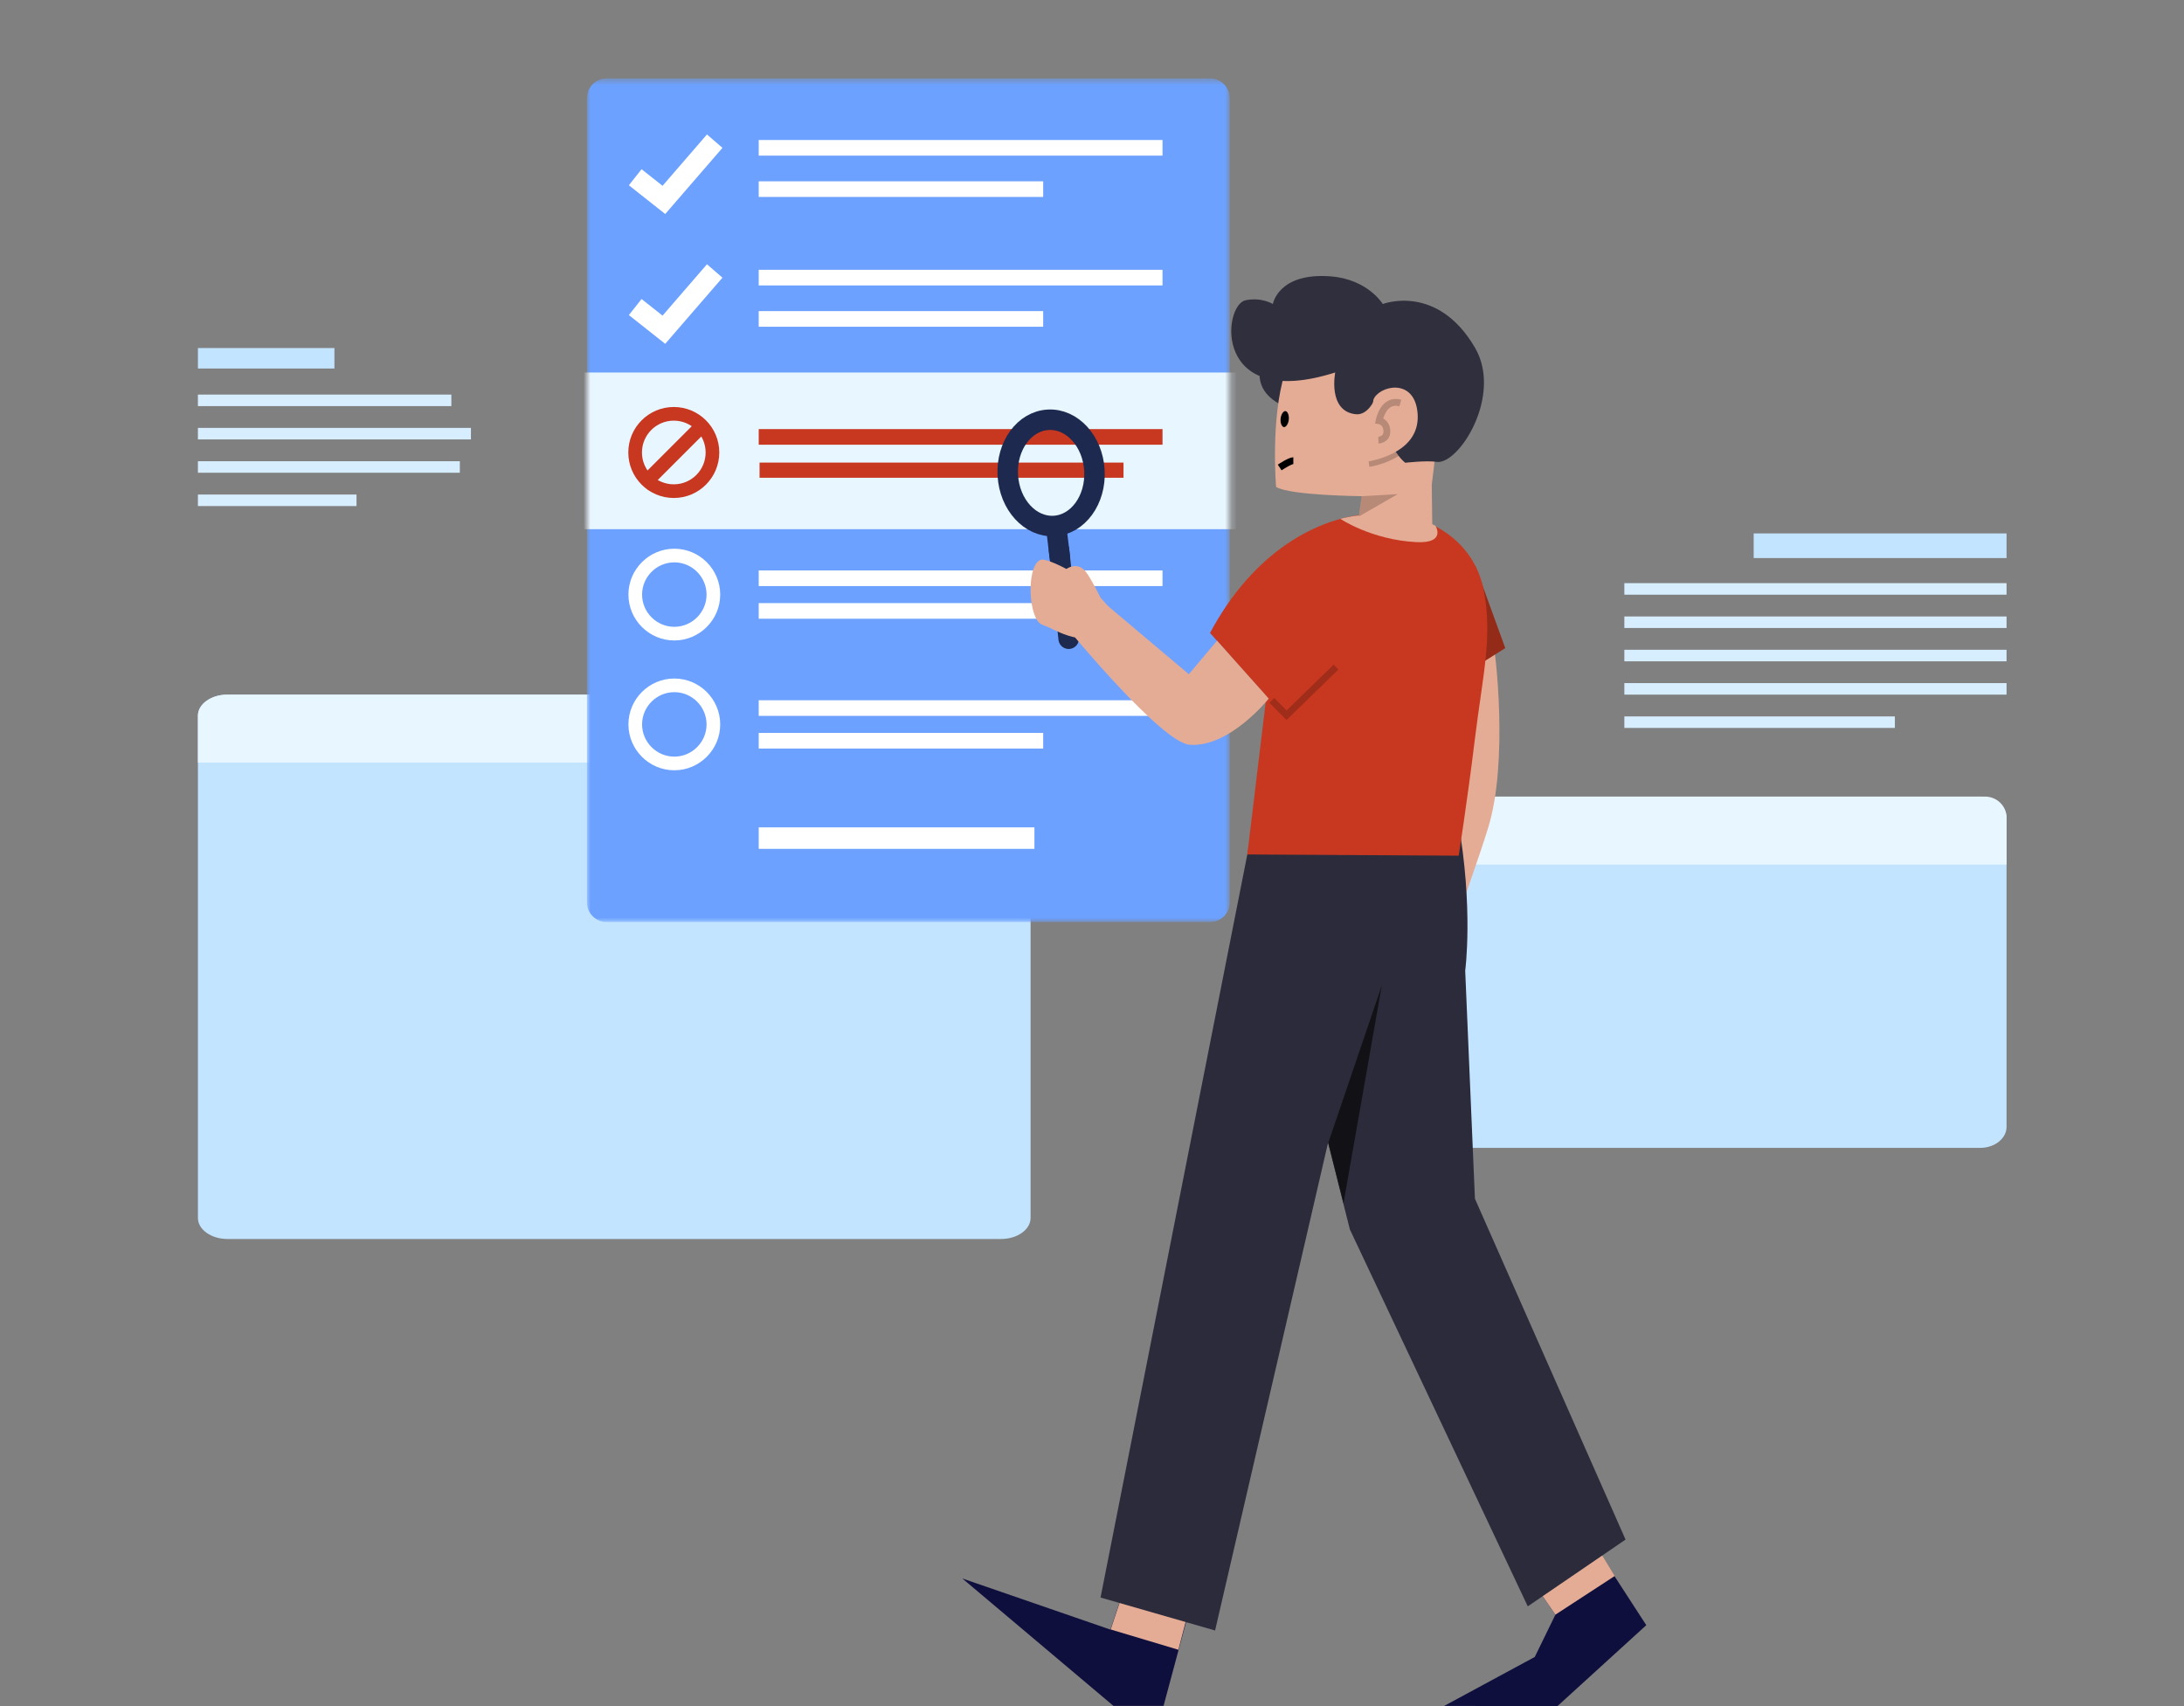<svg width="320" height="250" viewBox="0 0 320 250" fill="none" xmlns="http://www.w3.org/2000/svg">
<rect x="0" y="0" width="320" height="250" fill="#808080" stroke="none"/>
<path fill-rule="evenodd" clip-rule="evenodd" d="M290.155 168.198H208.845C206.73 168.198 205 166.813 205 165.121V119.803C205 118.111 206.73 116.726 208.845 116.726H290.155C292.27 116.726 294 118.111 294 119.803V165.121C294 166.813 292.27 168.198 290.155 168.198Z" fill="#C3E4FF"/>
<path fill-rule="evenodd" clip-rule="evenodd" d="M294 119.802V126.687H205V119.802C205 118.111 206.418 116.725 208.151 116.725H290.849C292.582 116.725 294 118.111 294 119.802Z" fill="#E8F6FF"/>
<path fill-rule="evenodd" clip-rule="evenodd" d="M146.68 181.552H33.32C30.944 181.552 29 180.167 29 178.475V104.86C29 103.168 30.944 101.783 33.32 101.783H146.68C149.056 101.783 151 103.168 151 104.86V178.475C151 180.167 149.056 181.552 146.68 181.552Z" fill="#C3E4FF"/>
<path fill-rule="evenodd" clip-rule="evenodd" d="M151 104.859V111.745H29V104.859C29 103.168 30.943 101.782 33.32 101.782H146.68C149.057 101.782 151 103.168 151 104.859Z" fill="#E8F6FF"/>
<path fill-rule="evenodd" clip-rule="evenodd" d="M294 87.139H238V85.451H294V87.139Z" fill="#D6EEFF"/>
<path fill-rule="evenodd" clip-rule="evenodd" d="M294 96.903H238V95.214H294V96.903Z" fill="#D6EEFF"/>
<path fill-rule="evenodd" clip-rule="evenodd" d="M294 101.785H238V100.096H294V101.785Z" fill="#D6EEFF"/>
<path fill-rule="evenodd" clip-rule="evenodd" d="M277.636 106.666H238V104.978H277.636V106.666Z" fill="#D6EEFF"/>
<path fill-rule="evenodd" clip-rule="evenodd" d="M294 92.021H238V90.332H294V92.021Z" fill="#D6EEFF"/>
<path fill-rule="evenodd" clip-rule="evenodd" d="M294 81.773H256.951V78.164H294V81.773Z" fill="#C3E4FF"/>
<path fill-rule="evenodd" clip-rule="evenodd" d="M29 54H49V51H29V54Z" fill="#C3E4FF"/>
<path fill-rule="evenodd" clip-rule="evenodd" d="M29 59.508H66.132V57.82H29V59.508Z" fill="#D6EEFF"/>
<path fill-rule="evenodd" clip-rule="evenodd" d="M29 69.272H67.374V67.584H29V69.272Z" fill="#D6EEFF"/>
<path fill-rule="evenodd" clip-rule="evenodd" d="M29 74.154H52.234V72.466H29V74.154Z" fill="#D6EEFF"/>
<path fill-rule="evenodd" clip-rule="evenodd" d="M29 64.39H69V62.702H29V64.39Z" fill="#D6EEFF"/>
<mask id="mask0" mask-type="alpha" maskUnits="userSpaceOnUse" x="86" y="11" width="95" height="125">
<path fill-rule="evenodd" clip-rule="evenodd" d="M86 11.495H180.185V135.109H86V11.495Z" fill="white"/>
</mask>
<g mask="url(#mask0)">
<path fill-rule="evenodd" clip-rule="evenodd" d="M177.31 135.109H88.875C87.294 135.109 86 133.816 86 132.235V14.369C86 12.788 87.294 11.495 88.875 11.495H177.31C178.891 11.495 180.185 12.788 180.185 14.369V132.235C180.185 133.816 178.891 135.109 177.31 135.109Z" fill="#6CA1FF"/>
<rect x="83.685" y="54.586" width="97.394" height="22.959" fill="#E8F6FF"/>
</g>
<path fill-rule="evenodd" clip-rule="evenodd" d="M111.167 65.165H170.332V62.876H111.167V65.165Z" fill="#C83820"/>
<path fill-rule="evenodd" clip-rule="evenodd" d="M111.291 70.007H164.619V67.785H111.291V70.007Z" fill="#C83820"/>
<path d="M98.724 71.97C95.596 71.97 93.059 69.433 93.059 66.304C93.059 63.175 95.596 60.638 98.724 60.638C101.853 60.638 104.389 63.175 104.389 66.304C104.389 69.433 101.853 71.97 98.724 71.97Z" stroke="#C83820" stroke-width="2"/>
<rect x="93.496" y="70.316" width="12.837" height="2.048" transform="rotate(-45 93.496 70.316)" fill="#C83820"/>
<path fill-rule="evenodd" clip-rule="evenodd" d="M98.801 92.849V92.849C95.653 92.849 93.077 90.274 93.077 87.126C93.077 83.979 95.653 81.404 98.801 81.404C101.949 81.404 104.525 83.979 104.525 87.126C104.525 90.274 101.949 92.849 98.801 92.849Z" stroke="white" stroke-width="2"/>
<path fill-rule="evenodd" clip-rule="evenodd" d="M111.167 85.878H170.332V83.589H111.167V85.878Z" fill="white"/>
<path fill-rule="evenodd" clip-rule="evenodd" d="M111.167 90.664H152.848V88.375H111.167V90.664Z" fill="white"/>
<path fill-rule="evenodd" clip-rule="evenodd" d="M111.167 104.899H170.332V102.61H111.167V104.899Z" fill="white"/>
<path fill-rule="evenodd" clip-rule="evenodd" d="M111.167 109.686H152.848V107.396H111.167V109.686Z" fill="white"/>
<path fill-rule="evenodd" clip-rule="evenodd" d="M98.801 111.871V111.871C95.653 111.871 93.077 109.295 93.077 106.148C93.077 103 95.653 100.425 98.801 100.425C101.949 100.425 104.525 103 104.525 106.148C104.525 109.295 101.949 111.871 98.801 111.871Z" stroke="white" stroke-width="2"/>
<path d="M93.072 25.972L97.273 29.293L104.72 20.683" stroke="white" stroke-width="3"/>
<path fill-rule="evenodd" clip-rule="evenodd" d="M111.167 22.805H170.332V20.515H111.167V22.805Z" fill="white"/>
<path fill-rule="evenodd" clip-rule="evenodd" d="M111.167 28.858H152.848V26.568H111.167V28.858Z" fill="white"/>
<path fill-rule="evenodd" clip-rule="evenodd" d="M111.167 41.826H170.332V39.536H111.167V41.826Z" fill="white"/>
<path fill-rule="evenodd" clip-rule="evenodd" d="M111.167 47.879H152.848V45.589H111.167V47.879Z" fill="white"/>
<path d="M93.072 44.994L97.273 48.315L104.72 39.705" stroke="white" stroke-width="3"/>
<path fill-rule="evenodd" clip-rule="evenodd" d="M111.167 124.383H151.565V121.236H111.167V124.383Z" fill="white"/>
<path d="M155.167 80.587L156.582 93.596" stroke="#1D294F" stroke-width="3" stroke-linecap="round"/>
<path d="M154.811 77.678L155.269 81.514" stroke="#1D294F" stroke-width="3" stroke-linecap="round"/>
<path fill-rule="evenodd" clip-rule="evenodd" d="M154.442 77.073C157.947 76.878 160.594 73.237 160.356 68.939C160.117 64.642 157.082 61.316 153.578 61.511C150.073 61.705 147.426 65.347 147.664 69.644C147.903 73.942 150.938 77.268 154.442 77.073Z" stroke="#1D294F" stroke-width="3" stroke-linecap="round"/>
<path fill-rule="evenodd" clip-rule="evenodd" d="M165.016 231.871L162.701 238.789L141 231.297L163.148 249.971H170.483L175.693 230.572L165.016 231.871Z" fill="#0F0F3E"/>
<path fill-rule="evenodd" clip-rule="evenodd" d="M175.1 232.358L172.658 241.744L162.736 238.77L165.05 231.852L175.1 232.358Z" fill="#E5AC95"/>
<path fill-rule="evenodd" clip-rule="evenodd" d="M224.087 231.054L227.898 236.601L224.873 242.798L211.599 249.972L228.2 250L241.214 238.141L231.043 222.458L224.087 231.054Z" fill="#0F0F3E"/>
<path fill-rule="evenodd" clip-rule="evenodd" d="M218.599 92.926C219.195 95.457 221.013 111.717 218.04 121.311C215.198 130.485 207.779 150.122 207.779 150.122L200.382 152.197L209.262 118.665L213.386 85.585L218.599 92.926Z" fill="#E5AC95"/>
<path fill-rule="evenodd" clip-rule="evenodd" d="M220.551 94.967L216.18 82.936L204.928 84.481L210.404 101.357L220.551 94.967Z" fill="#942A18"/>
<path fill-rule="evenodd" clip-rule="evenodd" d="M231.527 222.681L236.59 230.934L227.898 236.601L224.087 231.054L231.527 222.681Z" fill="#E5AC95"/>
<path fill-rule="evenodd" clip-rule="evenodd" d="M161.252 234.09L178.035 238.92L194.467 167.963L200.926 140.692L211.975 120.143H185.66L183.731 120.277L161.252 234.09Z" fill="#2B2B3B"/>
<path fill-rule="evenodd" clip-rule="evenodd" d="M189.749 148.227L194.715 167.963L197.784 180.154L223.849 235.382L238.176 225.598L216.107 175.654L214.681 142.234C214.681 142.234 215.925 133.057 213.606 120.143H211.756L189.749 148.227Z" fill="#2B2B3B"/>
<path fill-rule="evenodd" clip-rule="evenodd" d="M194.62 167.453L202.464 144.396L196.851 176.314L194.62 167.453Z" fill="#121216"/>
<path fill-rule="evenodd" clip-rule="evenodd" d="M162.5 89L161.224 87.541C161.224 87.541 159.916 84.856 159.131 83.832C157.862 82.168 156.253 83.372 156.253 83.372C156.253 83.372 153.184 81.7 152.42 82.048C150.311 83.011 150.68 90.793 152.681 91.529C154.23 92.097 155.19 92.819 157.189 93.332C158.037 93.549 159.133 93.136 159.769 93.175" fill="#E5AC95"/>
<path fill-rule="evenodd" clip-rule="evenodd" d="M213.728 125.384C213.728 125.384 214.994 117.341 216.089 108.396C217.275 98.707 218.684 93.552 217.434 86.679C214.707 71.694 189.873 69.204 177.289 92.748L185.555 102.013L182.757 125.206" fill="#C83820"/>
<path fill-rule="evenodd" clip-rule="evenodd" d="M196.383 76.026C196.383 76.026 200.968 79.102 207.499 79.437C211.969 79.666 210.323 77.035 210.323 77.035C210.323 77.035 207.782 75.672 203.354 75.371C199.63 75.118 196.383 76.026 196.383 76.026Z" fill="#E5AC95"/>
<path fill-rule="evenodd" clip-rule="evenodd" d="M187.661 48.19C187.661 48.19 179.649 56.727 189.306 59.975L187.661 48.19Z" fill="#2F2F3D"/>
<path fill-rule="evenodd" clip-rule="evenodd" d="M210.337 61.916C211.226 59.922 209.78 71.032 209.78 71.032L209.86 77.107L199.013 76.321L199.505 72.704C199.505 72.704 189.052 72.618 186.973 71.348C186.973 71.348 186.132 61.416 188.27 54.602L197.413 47.869L211.1 49.996L210.337 61.916Z" fill="#E5AC95"/>
<path d="M200.567 67.907C200.567 67.907 205.152 67.323 207.209 63.859" stroke="black" stroke-opacity="0.2"/>
<path fill-rule="evenodd" clip-rule="evenodd" d="M210.487 67.677C213.713 68.169 220.219 57.979 216.114 50.948C210.571 41.456 202.605 44.549 202.605 44.549C202.605 44.549 200.419 40.929 195 40.5C187.28 39.889 186.5 44.549 186.5 44.549C186.5 44.549 184.842 43.506 182.5 44C179.104 44.717 177.676 60.299 195.636 54.578C195.636 54.578 194.499 60.252 198.641 60.698C200.426 60.89 201.404 58.549 201.404 58.549C201.404 58.549 203.278 65.779 205.902 67.811C205.902 67.811 208.996 67.449 210.487 67.677Z" fill="#2F2F3D"/>
<path fill-rule="evenodd" clip-rule="evenodd" d="M189.065 61.639C188.941 62.416 188.468 62.943 188.009 62.816C187.55 62.689 187.279 61.957 187.404 61.18C187.528 60.403 188.001 59.876 188.46 60.003C188.918 60.13 189.189 60.863 189.065 61.639Z" fill="black"/>
<path d="M189.065 61.639C188.941 62.416 188.468 62.943 188.009 62.816C187.55 62.689 187.279 61.957 187.404 61.18C187.528 60.403 188.001 59.876 188.46 60.003C188.918 60.13 189.189 60.863 189.065 61.639" stroke="#E5AC95" stroke-width="0.5"/>
<path fill-rule="evenodd" clip-rule="evenodd" d="M207.257 63.368C205.531 67.183 199.657 67.742 199.657 67.742L199.999 65.762L201.246 58.534C202.038 56.565 207.139 55.277 207.686 60.359C207.814 61.538 207.635 62.531 207.257 63.368Z" fill="#E5AC95"/>
<path d="M201.961 64.499C201.961 64.499 203.283 64.454 203.202 63.096C203.124 61.782 202.068 61.64 202.068 61.64C202.068 61.64 202.679 58.328 205.178 59.065" stroke="black" stroke-opacity="0.2"/>
<path d="M187.5 68.5C187.5 68.5 189 67.5 189.5 67.5" stroke="black"/>
<path d="M186.351 102.63L188.505 104.803L195.759 97.744" stroke="black" stroke-opacity="0.2"/>
<path fill-rule="evenodd" clip-rule="evenodd" d="M199.505 72.704L204.797 72.406L199.1 75.682L199.505 72.704Z" fill="black" fill-opacity="0.2"/>
<path fill-rule="evenodd" clip-rule="evenodd" d="M156.631 92.35L162.11 88.609L174.188 98.796L178.317 93.883L185.896 102.369C185.896 102.369 180.127 109.6 174.284 109.126C170.158 108.79 156.631 92.35 156.631 92.35Z" fill="#E5AC95"/>
</svg>
